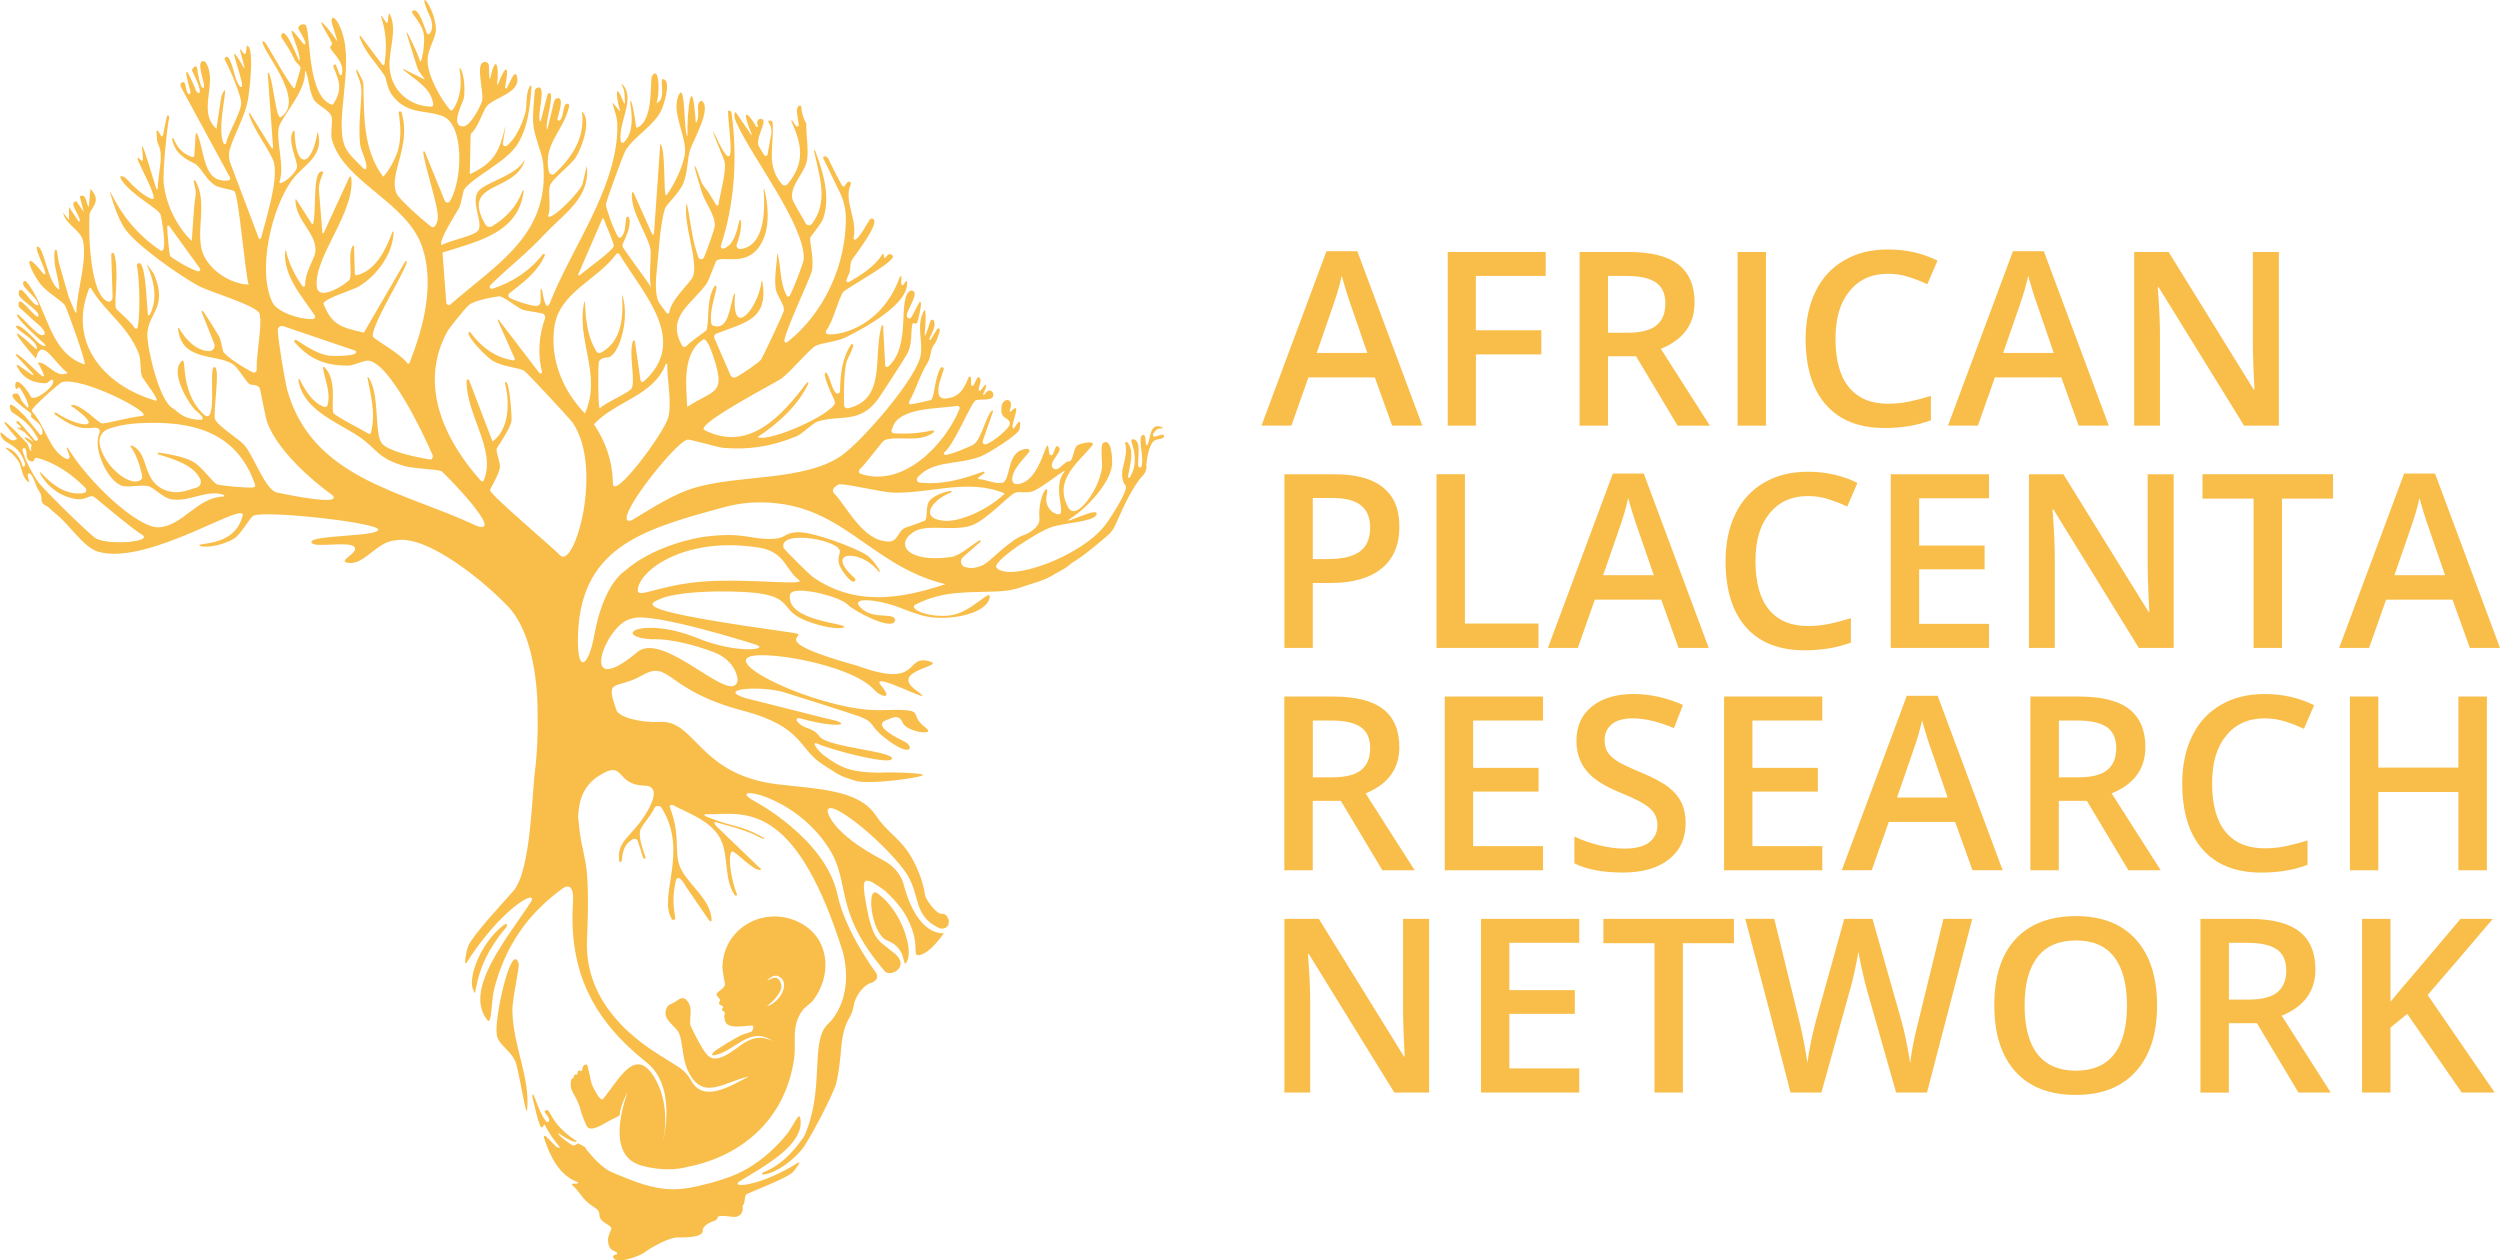 <svg xmlns="http://www.w3.org/2000/svg" id="Layer_1" data-name="Layer 1" viewBox="0 0 526.34 265.34"><defs><style>      .cls-1 {        fill: #F9BE4A;      }    </style></defs><g><path class="cls-1" d="M106.12,194.71c-4.88,3.59-7.77,11.3-6.46,13.73.94,2.68-.63-4.27,6.64-12.86.6-.54.64-1.43-.17-.87Z"></path><path class="cls-1" d="M109.18,202.8h0c-1.52-4.7-5.03,11.26-4.62,14.67-.03,2.59,3.66,3.84,4.23,6.95,1.11,4.71,1.98,10.72,2.2,9.2.61-6.79-2.82-13.01-3.1-20.41-.21-2.44,1.6-9.71,1.29-10.41Z"></path><path class="cls-1" d="M184.95,188.24c-2.72-2.53-1.66,8.5,1.9,9.8,4.49,1.72,2.95,6.45,4.14,4.29,1.3-2.43-1.16-10.49-6.04-14.09Z"></path><polygon class="cls-1" points="2.15 92.2 2.16 92.19 2.16 92.19 2.15 92.2"></polygon><path class="cls-1" d="M242.72,91.48c.08-.18.03-.26.7-.94.67-.68,2.44-.1.93-.72-2.26-.69-2.18,2.5-2.63,3.54-.54,1.23-.54-.82-.54-.82-.04-.39-.11-1.03-.5-.98-1.35.2.29,4.7-.35,6.61-.12.36-.64.3-.68-.08-.18-1.87.75-5.29-1.04-5.63-.27-.05-.5.23-.41.49.88,2.69,1.16,5.07-.31,7.55-.12.2-.43.1-.4-.13.34-2.37,1.48-5.54-.18-7.28-.17-.17-.47-.01-.41.23.73,3.46-1.35,5.27-.4,8.12.1.3.29.54.48.8.69.95-3.31,7.01-4.26,8.26-5.01,6.63-20.18,12.12-22.92,9.03-1.02-1.26,8.24-7.36,11.43-8.5,2.72-.97,8.86-1.16,9.57-2.59,1.11-2.23-8.07,2.63-5.37.68,3.24-2.03,8.19-7.23,8.68-11.12.15-1.19-.05-6.08-1.91-4.69-.47.35-.22,3.5-.17,4.34.2,4.09-5.3,12.54-7.12,9.2-3.11-5.71,1.88-9.28,5.04-13.02.65-.77-.81-1-2.95-.17-1.1.42-.95,3.74-2.08,3.47,0,0-.32,0-.87.52l-1.17.95c-.63.52-1.61-.04-1.43-.84.31-1.37,2.13-2.81,1.53-3.55-.71-.87-.83.41-1.29,1.39-.17.37-.72.3-.78-.11l-.16-1.15c-.49-2.95-1.49,7.22-6.64,7.61-.45.03-.87-.27-.96-.71-.4-2.16,2.62-4.82,3.6-6.2-.06.09.35-.97-1.56-.35-3.25,1.05-2.41,6.57-4.17,6.95-1.54.33-3.39-.7-4.91-.76-.18,0-.25-.23-.11-.34l1.22-.92c.17-.13.03-.4-.18-.33-4.4,1.59-8.48,2.81-13.39,2.32-.55-.05-.81-.72-.44-1.13,3.4-3.71,8.41-2.51,13.29-4.4,1.39-.54,7.94-4.53,8.16-5.73.63-3.35-1.06-.22-1.21-.17-1.26.34,2.21-6.41-.67-3.53-.1.1-.28,0-.22-.15,1.22-3.16-1.77-2.72-1.71-.67-.34,2.67,1.94,1.94,1.74,3.47-.12.92-3.3,3.63-4.97,4.23-.44.16-.86-.27-.71-.71l2.16-6.19c.06-.18-.17-.32-.29-.17-1.44,1.72-2.25,6.45-4.06,7.28-.41.18-4.07,1.87-5.65,2.04-.3.03-.48-.35-.24-.55,2.3-1.97,5.66-10.63,6.65-10.97.98-.34,4.2.35,3.59-1.49-.2-.58-.96-.73-1.36-.25l-.47.55c-.11.13-.32,0-.25-.16,0,0,.86-1.6.6-1.89-.26-.28-1.23,1.76-1.49,1.21-.3-.68.91-2.19.02-2.79-.12-.08-.29-.03-.36.11l-.77,1.54c-.14.27-.54.17-.54-.13v-1.38c0-.31-.43-.39-.54-.1-.97,2.53-2.03,4.27-5.04,4.43-.63.03-1.18-.43-1.26-1.05-.24-1.86.63-3.39,1.08-5.11.1-.39-.43-.61-.64-.28-1.29,2-1.31,6.55-2.11,6.77-.25.07-2.9.69-4.17.87-.29.04-.51-.28-.36-.54,1.5-2.62,2.24-5.6,3.85-8.14.85-1.33.52-2.97,1.51-3.99.2-.21,1.05-2.09,1.09-3,.02-.3-.38-.42-.54-.17l-1.39,2.25c-.1.16-.35.03-.28-.15.57-1.31,1.45-2.71.99-3.82-.14-.34-.63-.31-.74.03-2.18,6.76-.63.67-1.11-2.19-.02-.1-.15-.12-.2-.04-1.75,2.94-.29,6.26-.73,9.32-.7,4.88-12.61,18.51-16.84,21.36-7.83,5.26-21.22,3.9-30.56,6.6-4.91,1.42-9.2,4.41-13.54,6.95-4.8,1.33,9.11-16.45,11.81-17.02.62-.13,6.26,1.63,7.64,1.74,5.5.44,10.22-.34,15.28-2.43,1.36-.56,3.44-2.79,4.52-3.13,4.72-1.48,8.82.57,12.68-4.69.57-.77,6.02-9.19,6.25-9.72,1.11-2.49.54-4.41,1.04-6.25.07-.27.82.45,1.04-.35.17-.63.81-3.13.7-4.02-.02-.16-.24-.2-.32-.06l-.73,1.37c-.11.21-.55,1.1-.95,1.76-.24.38-.81.31-.94-.11-.33-1.25,3.13-5.32.86-5.52-3.05,1.19.29,11.72-4.83,16.05-.23.19-.58.03-.6-.27l-.44-8.31c0-.18-.27-.22-.32-.04-1.86,6.45,1.1,15.41-7.02,17.37-.5.12-.96-.3-.88-.81,0,0-.22-7.74.77-9.58.99-1.85,1.17-2.83,1.17-2.83.04-.27-.31-.4-.46-.18-1.93,2.85-2.27,6.36-2.33,9.79-.01.5-.63.72-.95.33-.88-1.08-1.05-2.92-1.84-4.09-.13-.19-.43-.1-.43.13.05,1.81,2.19,5.54,2.16,6.04-.12,2.22-13.57,8.41-16.32,7.29,4.2-2.76,8.56-6.65,10.71-11.27.1-.21-.19-.37-.32-.2-5.25,7-12.25,14.82-21.68,9.91-1.22-1.48,15.3-10.03,16.32-10.76,2.01-1.46,5.95-6.29,7.29-6.95,1.18-.58,4.4-.81,6.25-1.74,4.04-2.02,13.36-7,12.92-11.69-.02-.16-.23-.21-.32-.07l-.4.63c-.16.24-.53.12-.52-.17l.07-1.41c.01-.2-.26-.25-.33-.06-3.67,10.25-12.24,12.4-15.14,12.12-.41-.04-.62-.52-.36-.83,1.45-1.82,2.55-6.72,3.56-8.06.58-.77,11.32-6.55,10.42-7.64-1.13-1.37-1.83,1.88-1.9-.26,0-.16-.21-.21-.28-.07-1.4,2.41-4.62,4.51-7.07,5.87-.28.16-.6-.12-.49-.43l.37-.95c.59-.9.3-2.14.69-3.13.19-.48,6.7-8.6,4.3-8.86-.19-.02-.38.09-.48.25-.54.84-1.99,3.53-2.89,4.14-.25.17-.56-.06-.49-.35.89-3.86-2.18-7.87-.6-11.17.12-.26-.01-.6-.3-.66-.73-.15-.93,1.84-1.61.69-.42-.74-1.59-2.95-2.8-5.5-.15-.31-.47-.51-.82-.51h-.03c-.36,0-.24.37-.09.69l3.39,7c.78,1.61,1.21,3.37,1.23,5.16.12,9.89-4.56,20.21-12.34,26.28-.27.21-.66-.03-.6-.37.54-2.96,5.52-13.2,5.8-14.68.49-2.55-.53-6.15-.35-6.95.05-.24,2.37-2.91,2.78-4.17,1.48-4.61-.06-9.67-1.75-14.14-.05-.14-.27-.08-.23.07,1.12,5.31,3.1,10.64-.43,15.3-.36.48-1.09.43-1.36-.11-.92-1.78-2.7-4.41-2.82-5.29-.37-2.84,2.68-5.27,3.13-7.99.35-2.11-.14-4.9-.17-7.18,0-.09.13-.29-.03-.58-.6-1.14-.95-2.21-.99-3.4-.01-.23-.25-.41-.46-.29-.4.22-.61.92-.43,1.73l.33,2.3c.05.33-.39.5-.58.22l-.78-1.14c-.08-.11-.25-.02-.19.11,2.2,4.99,2.98,8.71-.8,13.29-.3.37-.88.38-1.18.02-3.46-4.1-1.59-7.99-1.96-12.96-.02-.25-.23-.44-.49-.44h-.27c-.13,0-.2.14-.14.24.44.76.78,1.57.63,2.43l-.8,4.47c-.06.34-.51.43-.7.14-.45-.72-.97-1.61-1.05-1.72-1.13-1.61,1.95-5.51.51-5.91-.57-.16-1.08.43-.92,1l.14.48c.06.21-.23.34-.34.15-2.65-4.35-2.81-2.65-.94,1.63.04.08-.08.15-.13.07l-3.22-4.68c-.07-.09-.21-.07-.24.04-.31.96.24,1.88.62,2.7,3.04,6.65,14.22,21.21,13.89,28.13-.03.7-2.07,6.1-2.95,7.71-.13.24-.48.24-.61,0-1.53-2.81-1.17-6.07-1.99-9.1-.11,2.39-.7,5.27-.35,7.64.21,1.4,1.82,3.26,1.74,4.51-.04.57-4.51,9.97-4.86,10.42-.45.59-3.56,2.77-5.16,3.64-.47.25-1.05.05-1.26-.43l-3.37-7.77c-.16-.36.02-.77.38-.92,6.1-2.41,11.09-2.91,9.71-11.04-.02-.1-.16-.1-.17,0-.63,5.65-6.45,12.59-5.56,2.65.01-.1-.14-.14-.17-.04-1.04,2.63-1.07,7.72-4.35,6.78-.29-.08-.49-.35-.53-.65-.28-2.66.7-4.97,1.15-7.51.05-.25-.29-.4-.43-.18-1.77,2.63-1.06,7.4-1.7,9.22-.08.25-3.1,2.18-4.26,3.4-.25.26-.68.2-.86-.12-3.46-6.07,1.99-8.67,5.12-13.01.56-.77,1.87-4.66,2.09-4.86,1.38-1.27,6.88,1.72,9.72-4.17,1.53-3.17,1.24-7.43.37-10.9-.02-.09-.15-.07-.14.02.31,4.58.24,11.9-4.85,12.58-.57.08-1.01-.5-.8-1.03.6-1.51,1.02-3.39.87-4.92-.02-.19-.29-.21-.33-.02-.51,2.13-1.14,5.17-3.32,5.86-.36.11-.7-.23-.58-.59,2.93-8.87,3.52-18.67,2.25-27.96-.04-.27-.27-.48-.54-.49-.12,0-.21.1-.21.22.11,4.09,2.26,15.69-2.66,5.03-1.74-3.23,1.78,4.76,1.95,5.52.43,1.88-.88,6.43-1.29,9-.04.24-.35.3-.48.09l-1.75-2.84c-.43-.7-.97-.97-1.42-2.13l-1.04-2.8c-1-1.88.44,2.59,1.13,4.92.76,2.57,2.88,4.84,2.78,7.29-.02.53-1.4,4.55-2.28,6.61-.23.53-.98.5-1.18-.04-1.36-3.68-1.61-7.59-2.44-11.43-.9,4.08,2.36,11.73,1.39,15.28-.38,1.4-4.69,4.93-5.05,7.74-.04.28-.4.38-.58.16-.66-.83-1.61-2.23-1.67-2.34-.85-1.62-.54-5.17-.53-5.26.51-4.37.8-11.47,1.92-14.53.22-.6,3.06-3.32,3.82-5.21.89-2.22.82-5.08,1.39-6.94.62-2.01,4.72-8.87,2.43-10.42-1.55.45.01,3.36-1.22,4.69-.76-11.78-1.93-2.25-1.74,2.78-.83-.08-.37-12.16-1.91-8.51-1.49,3.52,1.58,8.28,1.39,11.81-.14,2.57-2.32,7.17-3.99,9.2-.61-.37-.03-9.82-1.22-10.94l-1.33,18.98c-.02.21-.3.27-.39.07l-3.9-8.71c-.08-.17-.35-.13-.36.06-.27,4.11,3.26,8.55,3.9,11.83.24,1.23-.42,6.29.17,8.16-.58-1.27-6.05-8.32-6.08-8.86-.04-.57,2.12-3.86,1.41-5.94-.1-.28-.51-.25-.58.04-.31,1.42-.01,2.91-1.08,4.07-.17.19-.48.17-.62-.04-.9-1.28-2.62-6.21-2.6-6.81.03-.61,3.65-10.62,4.17-11.46,1.79-2.89,6.19-5.29,7.64-8.68.51-1.19,2.13-6.55,0-6.25-.2,1.63.72,4.32-1.22,5.04.73-.82.84-8.33-.87-5.73-.52.79.5,9.28-3.12,10.87-.09.04-.2-.02-.22-.12,0,0-.75-5.59-1.18-5.54-.41.04,1.49,5.88-1.37,8.74-.23.23-.64.12-.69-.21-.62-3.93,3.2-8.91.37-11.97-.06-.07-.18-.02-.16.08l.07.14c.31.59.48,1.24.52,1.91.04.84.09,1.91.03,1.94-.1.06-.4-.64-.61-1.15-1.59-3.89-1.02.79-.36,2.63.02.06-.06.1-.1.05l-1.38-1.66s-.11,0-.1.05c.36,1.59.96,2.71.99,4.47,0,.46.02.93,0,1.39-.48,12.59-9.81,24.87-14.24,36.29-.81,1.7-1.31-1.26-1.63-2.95-.03-.17-.28-.14-.28.03v2.49c0,.57-.5,1.02-1.07.94-1.62-.21-4.21-1.05-5.41-1.7-.37-.2-.42-.72-.08-.98,2.9-2.25,5.96-4.51,7.45-7.99.11-.25-.23-.46-.4-.24-2.74,3.51-6.36,5.86-10.58,7.28-.46.16-.83-.42-.48-.76,2.89-2.88,6.08-5.42,9.01-8.27,1.8-1.76,2.97-3.1,5.04-5.04,3.47-3.25,6.91-6.51,6.25-11.81l-.87,3.65c-.01,1.29-6.61,8.06-7.29,6.95.72-1.9-.03-4.57.35-6.25.36-1.59,4.43-4.37,5.56-6.25,1.34-2.23,3.17-7.54,1.39-9.38-.33-.36-.11.38-.09.6.4,5.1-2.28,8.98-5.81,12.32-.41.38-1.08.19-1.21-.35-1.4-5.81,3.23-8.77,4.26-13.88.06-.3-.24-.57-.53-.47-.89.31-.53,2.69-1.42,3.46-.24.21-.6-.02-.52-.33.32-1.28,1.38-4.31.12-4.32-.4,0-.73.3-.82.68l-1.45,5.94c-.58-.76,1.09-5.8.78-7.38-.07-.38-.62-.39-.72-.01l-1.45,5.66c-1.13-.17,1.59-8.21-.8-7.03-.25.13-.42.39-.44.67-.15,2.29-.49,4.57-.32,6.88.18,2.54,1.87,6.14,2.09,8.34,1.46,15-9.79,21.17-19.5,29.67-.34.29-.86.08-.9-.36l-.79-10.55c7.45-2.37,15.99-4.1,17.09-12.92.02-.15-.2-.21-.25-.06-1.18,3.22-3.45,5.69-6.41,7.45-.49.29-1.13.12-1.41-.38-5.28-9.17,6.03-6.61,8.26-13.37.02-.08-.08-.12-.12-.05-1.88,3.4-8.83,4.59-9.87,6.83-1.1,2.36,1.04,5.63.35,7.64-.47,1.35-6.44,2.35-7.81,3.3-.91-.6,3.02-6.67,3.65-7.81.4-.73.86-3.51,1.04-3.82,1.47-2.45,8.72-5.77,11.11-9.38,2.37-3.59,2.82-8.21,3.1-12.42.01-.15-.19-.22-.28-.1-1.03,1.4-.56,4.16-1.08,5.92-.58,1.96-1.91,5.15-3.78,6.66-.4.32-.97-.02-.89-.52l.55-3.41s-.05-.05-.06,0c-1.21,5.08-2.25,7.54-7.45,9.95l.17-8.17c0-.2.08-.38.22-.52,1.47-1.34,2.35-4.69,3.26-5.72,1.56-1.77,7.32-2.8,6.25-6.25-.46-1.5-1.41,1.35-2.1,2.5-.12.2-.42.08-.38-.15.98-5.02.19-4.81-1.52-.61-.04.1-.18.05-.17-.05.51-3.3-.21-6.91-1.41-1.24-.02.11-.18.09-.19-.02l-.12-2.68c-.02-.37-.3-.68-.68-.72-2.44-.28-.3,6.12-.74,8.18-.15.7-2.41,5.42-3.99,5.38-2.89-.07.04-5.02.17-6.08.22-1.63.13-4.6-.72-6.13-.07-.12-.24-.05-.22.08.52,3.09.33,5.99-1.38,8.59-.14.21-.44.24-.61.04-2.05-2.38-4.53-6.97-4.71-9.88-.18-3.04,1.87-5.12,1.74-7.29-.28-4.6-4.48-9.5-1.19-2.29,1.08,2.68-.4,4.08-.69,3.39-.64-1.5-1.62-5.14-2.85-4.86-.28.07-.38.42-.21.65,2.46,3.25,2.75,4.03,2.26,8.05-.02.15-.27,1.34-.45,1.95-.04.12-.2.11-.23-.01-.12-.55-1.15-2.86-1.15-2.86l-1.31-2.68c-.64-1.17-.16.41-.12.5l1.96,6.31c.41,1.47,2.39,3.05,1.23,2.47l-4.05-2.03c-.08-.04-.15.07-.09.13,2.48,2.2,5.84,3.74,6.32,7.28.04.28-.18.52-.46.51-4.52-.1-8.19-3.28-8.69-7.82-.43-3.86,1.8-8.31-.04-11.74-.04-.08-.16-.05-.17.03l-.25,1.78c-.02.14-.2.18-.27.07l-.95-1.38c-.06-.09-.2-.02-.16.08,1.13,3.36,1.25,6.48.74,9.98-.04.25-.36.33-.5.13l-4.54-6c-.09-.12-.29-.02-.24.12,1.05,3.2,3.56,5.6,5.35,8.32.24.37.52,2.59,1.39,3.82,3.19,4.53,7.56,3.19,10.94,4.69,4.38,1.95,4.05,13.34,1.37,17.83-.26.43-.9.38-1.09-.09l-4.2-10.29c-.08-.19-.36-.11-.34.09.55,3.91,3.48,12.08,3.04,14.16-.02.1-.38,1.92-1.22,1.56-.47-.2-6.85-5.63-7.47-7.12-1.66-4.02,3.19-9.92,1.11-16.97-.04-.14-.17-.23-.3-.23h-.16c-.1,0-.18.09-.17.2.42,2.71.59,5.3-.14,7.97-.4,1.45-1.94,4.5-3.13,5.56-4.2-5.65-4-12.52-4.15-19.27-.01-.57-.18-1.13-.49-1.61,0,0-.78-1.76-.99-1.68-.21.08.35,1.46.35,1.46.53,1.15.77,2.4.71,3.66-.16,3.49-.63,7.03-.29,10.49.15,1.52,1.44,3.5,1.34,5.09-.02.28-.36.39-.55.2-1.31-1.34-3.24-3.06-3.92-4.59-2.36-5.28,1.94-16.78-.69-24.31-1.23-3.49-2.55-3.47-2.09-1.74l1.09,3.59c.03.08-.08.12-.12.05-.72-1.28-4.01-5.31-3.05-3.3.36.74,1.84,3.21,2.08,3.82.17.42-.51.62-.35,1.04.4,1.03,3.1,2.98,2.43,5.56-.41.8-.9-1.16-1.22-1.92-.07-.17-.3-.21-.43-.08-.12.12-.16.31-.1.48,1.23,3,1.95,4.63-.02,7.73-.08.13-.24.19-.39.14-4.97-1.71-4.39-13.88-5.33-16.53-.29-.82-2.17-.13-1.54.8.08.11,1.21,1.92,1.36,2.82.04.22-.25.34-.39.16-5-6.52-1.01.04-.8,3.3.01.14-.17.19-.23.06-.71-1.57-2.69-6.7-3.56-5.45-.17.24-.15.58.02.82,1,1.5,1.99,3.06,2.73,4.68.23.51,1.06,1,1.21,1.6.05.21-.93,3.28-1.18,4.19-.03.11-.16.15-.25.07-1.12-1.02-5.33-8.6-5.81-9.3-.19-.27-.7-.77-.75-.52-.37,1.8,9.34,12.34,3.82,15.97-1.02.38-1.5-7.13-2.47-9.26-.07-.14-.28-.09-.27.07l1.13,15.61c.01.17-.22.24-.3.09l-4.59-7.36c-.06-.11-.23-.04-.2.09.74,3.2,4.88,8.35,5.31,10.48.78,3.86-1.6,11.36-2.75,15.71-.07.24-.41.26-.49.03l-5.98-15.79c-.36-.95-.39-2-.09-2.97,1.05-3.46,3.05-6.58,3.76-10.16.34-1.73,1.46-11.15-.11-11.62-.04-.01-.07.02-.08.05l-.26,1.58c-.03.17-.24.22-.35.09l-.7-.9c-.05-.07-.17-.02-.15.07l.95,3.65c.03.1-.11.16-.16.07-4.96-8.67,1.14,5.08-.71,4.06-1.16-1.02-1.41-4.57-2.5-6.1-.33-.46-1.02-.03-.75.47,1.39,2.5,3.39,7.62,3.42,8.93.06,2.05-2.55,6-3.18,8.57-.06.25-.4.28-.51.05-1.66-3.43,1.55-14.05-.24-10.49-.15.3-.25.62-.3.95l-.97,6.47c-4.13-3.73.38-9.64-2.2-13.89-.15-.25-.43-.41-.71-.34-1.49.35.9,5.36.15,5.61-.75.25-1.34-4.34-1.34-4.34-.12-.21-.41-.24-.57-.08l-.27.27c-.16.16-.22.41-.15.62,0,0,2.18,4.23,1.45,4.61-.11.05-.62-.05-.89-1.06-.12-.44-3.16-7.48-1.15.01.03.11.42,1.26.05,1.29-1,.07-.59-2.84-1.51-2.52-.41.14-.55.62-.35.99l10.33,19.05c.15.27-.02.6-.32.64-5.48.68-4.86-6.09-6.6-9.85-.07-.14-.28-.1-.29.05-.07,1.11-.22,3.58-.29,4.58-.02.23-.24.37-.45.3-1.96-.66-3.13-1.95-3.9-3.86-.06-.16-.36-.14-.33.03.46,2.14,1.18,2.94,2.74,4.1.59.44,2.18,1.18,2.26,1.25,1.56,1.31,2.14,3.26,4.17,4.51.81.5,3.68.85,3.99,1.22.88,1.05,2.19,16.97,2.95,19.62-3.81-.17-8.07-2.89-9.55-6.42-1.83-4.37,1.11-11.11-1.71-15.49-.08-.12-.27-.09-.31.05l.3,1.46c.36,1.38-.06,2.2-.16,3.62l-.54,7.57c-3.17-3.02-5.47-7.77-5.9-12.16-.27-2.69.84-12.57,1.04-13.2.34-1.04-.25-1.46-.43-.64l-.77,3.71c-.11.36-.29.35-.41.15l-.6-1c-.1-.17-.36-.09-.35.11l.08,1.47c.03.49.15.97.36,1.41,1.13,2.3-.18,6.16-.17,9.14,0,.18-.25.22-.31.05-.77-2.37-3.46-11.9-2.95-8.14l.14,2.02c.01.19-.22.29-.36.15-2.68-2.81,2.25,5.11,2.64,7.78.03.23-.2.4-.41.32-2.06-.78-3.87-2.67-5.42-4.33-.32-.34-1.61-.93-1.09.13,1.97,3.28,7.91,6.21,8.33,7.47.2.58,1.75,8.99-.17,7.47-4.65-3.2-7.88-7.12-10.32-12.11-.03-.06-.12-.03-.11.04.68,2.42,1.68,5.37,2.96,7.38,2.25,3.54,11.93,10.29,15.8,12.33,2.14,1.13,12.17,4.12,12.68,5.73.68,2.16-.71,8.54-.59,11.85.02.43-.44.73-.83.54-1.83-.88-5.77-3.42-6.22-4.4-.57-2.27-.49-2.57-1.04-3.47-1.03-1.67-2.05-3.38-3.19-4.99-.12-.17-.38-.03-.3.16l2.65,6.68c.29.73-.24,1.55-1.03,1.55-2.68,0-5.11-2.49-6.41-4.89-.05-.09-.19-.05-.18.06.64,7.08,7.78,5.32,11.43,7.51,1.12.67,2.36,3.03,3.47,4.17.43.44,1.71.07,2.26.87.22.32,1.14,6.19,1.74,7.64,2.29,5.62,8.7,11.43,13.54,14.93,2.62,2.55-10.82-.34-11.64-.52-2.4-.54-4.75-7.44-6.77-9.9-1.02-1.25-5.78-4.17-6.25-5.56-.47-1.38,1.25-11.17-.17-10.94-1.25.13.79,12.3-2.09,10.07-5.92-5.45-3.12-13.97-5.21-10.77-1.64,2.62,2.18,8.84,3.49,9.9.74.6,2.24,1.94.8,1.9-3.84-.13-4.85-2.02-5.68-2.42-2.77-1.35-5.4-12.36-5.38-15.45.02-4.71,4.44-5.52,1.39-12.85l-1.31-1.84c-.05-.07-.15,0-.12.07,1.48,3.32,2.27,7.03.56,10.36-.1.2-.39.14-.42-.08-.28-2.78-.39-9.19-1.49-10.61-.3-.39-.93-.06-.81.42.43,1.84.85,9.2.15,12.94-.05.29-.43.38-.6.13-1.05-1.6-3.88-3.84-3.95-4.1-.48-1.65.73-7.98-.38-11.49-.11-.35-.63-.27-.62.1l.28,8.99c.01.4-.21.77-.57.95-.06.03-.18.04-.25.02-4.03-.99-4.31-15.16-4.02-18.38.12-1.33,2.77-2.78.17-5.38l-.35,3.82c-.62-.65-.43-2.99-1.91-2.26l.87,3.3-1.56-2.26c-2.05.14,1.53,3.85.52,4.34l-2.08-3.13v2.78l-1.22-1.56c.32,2.32,3.68,3.64,4.17,5.9.92,4.23-1.29,10.47-1.39,15,0,.14-.19.17-.25.05-.3-.69-.82-1.92-1.34-3.14l-2.14-7.42-.38-2.41c-.03-.22-.34-.25-.41-.05-.3.79-.02,2.89.01,3.18.05.46.96,4.07.92,4.88,0,.08-.09.14-.16.1-2.22-1.31-3.09-8.92-4.4-8.97-1.13-.04,2.85,6.78,1.22,5.73-4.58-5.74-3.1-1.16-.7,2.08,1.22,1.65,4.58,3.61,5.21,4.52.37.54,4.48,11.92,4.17,12.5-7.7-2.56-7.7-11.99-12.28-17.45-.14-.17-.41-.2-.56-.03-.94,1.02,2.86,3.18,3.1,4.88,0,.06-.04.12-.11.13-1.25.18-3.85-5.28-4.05-2.46-.09,1.19,4.06,3.29,4.17,4.51-.02,1.92-4.45-5.28-4.19-1.96.01.13-.01.2.17.36l3.48,3.16s.4.34.8.69c.67.58,1.8,2.06.34,1.98-1.07-.06-5.27-5.31-5.12-4.23.15,1.09,5.05,5.39,5.05,5.39,0,0,1.39,1.14.77,1.11,0,0-.57.07-1.53-.82,0,0-3.56-3.92-4.41-3.39-.82.51,4.26,2.78,4.32,4.71,0,.13-.16.19-.25.1-6.69-6.18-3.72-2.24-.14,1.9.08.09.22.05.24-.06,1.14-4.58,4.17,1.61,6.45,3.08.1.06.08.22-.03.27-2.37.87-3.64-1.94-5.87-2.34-.11-.02-.18.1-.13.2,3.99,7.15-3.17-1.81-4.62-1.9-.11,0-.18.12-.1.21.46.5,2.41,2.59,3.64,3.92.12.13-.05.31-.19.21-1.03-.73-2.42-1.68-3.05-2.11-.1-.07-.24.04-.19.16,1.03,2.49,3.22,3.7,6.01,3.72.68,0,1.11-.97,1.51-.71,1.11,1-4.12,4.99-4.6,3.45-1.35-2.42-3.34-4.21-3.24-2.16,0,0-.01,1.21.71.24.42.04,1.63,2.62,1.63,2.62,0,0,1.35,3.27-.7.63-.7-.75-.68-1.97-1.47-1.93-2.83.16,2.98,3.96,3.17,4.22.07.1-.01.32-.03.54-.01.11.03.22.11.3.8.75,2.32,1.5,2.3,3.21,0,.31-.31.64-.51.4-.72-.89-3.05-3.76-3.07-3.78-.72-.67-3.85-4-3.22-1.73.03.09.09.58.43.81,3.36,2.2,4.07,3.24,5.36,5.45.23.39-.3.77-.6.43-1.09-1.23-2.07-2.5-3.33-3.87-.41-.44-.81.04-.33.4,2.52,1.88-2.38-.23,1.39,1.69.03.04,2.9,2.88,1.54,1.85.02.03-1.25-.92-1.44-.6-.09.29,1.67,1.34,1.49,1.72-.07.15-.14.29-.13.45l.05.65c-.17.17-.54-.89-.63-1.12-.09-.25-.09-.43-.29-.6-.31-.27-.43-.41-.69-.69-4.64-4.99-5.51-4.87-1.51-.38.28.31-.08.34-.46.5-1.02.44-3.17-2.54-2.89-1.33.4,2.43,3.76,1.56,5.16,6.25.1.33-.28,1.24-.61.25,0,0-.73-2.83-3.1-3.54-1.5-.45,1.51,1.05,2.57,3.26.42.88.52,3.19,2.06,4.03l-.35-1.5c-.08-.33.33-.56.57-.32.82.83,1.1,2.56,1.69,3.39,1.44,2.02-.42,2.32,2.05,3.58l1.42,1.28c2.77,2,5.95,7.26,9.2,8.16,10.81,2.99,32.25-11.79,30.22-7.29-1.86,6.5-10.01,5.17-8.9,6.06,2.08.48,5.33-.44,7.16-1.55,1.53-.92,3.38-4.53,4.17-4.86,2.66-1.11,26.14,1.46,26.22,2.95s-14.05,1.12-14.07,2.6c-.02,1.48,7.92-.32,9.03,1.04,1.12,1.36-4.19,3.14-1,3.39,3.2.25,5.81-4.53,9.68-4.77,6.82-1.32,19.26,9.2,23.79,14.04,5.45,5.83,6.21,17.7,6.12,22.98.13,5.17-.37,10.3-.51,11.23-.68,4.21-.77,21.12-4.57,25.54-1.73,2.03-8.46,9.16-9.51,11.58-.39.91-1.05,4.26-.39,3.6,7.13-11.28,14.99-15.74,13.64-12.95-4.89,7.56-14.46,18.67-9.19,25.04.88,1.01.78-4.02,1.3-6.19,2.9-12.13,10.05-17.77,11.39-19.11,1.14-.98,2.09-1.72,2.89-2.31h0s0,0,.01,0c.12-.09.23-.17.34-.25.73-.46,2.32-1.03,2.05,3.09-.95,14.73,4.47,24.8,15.25,33.43,6.8,5.1,3.77,16.48,3.71,16.7,0,0,0,.01,0,.02.9-4.2.57-9.05-1.53-12.86-4.22-7.66-7.75.1-11.12,4.03-.56.64-1.94-2.21-2.22-2.78-.4-.8-.86-4.34-1.22-4.44-.87-.24-.95,1.19-.99,1.26-.13.2-.42-.18-.71.04-.39.3-.12.64-.29.82-.05.05-.18-.23-.5.02-.41.33-.14.56-.24.67-.1.11-.38-.18-.54.56-.03.17-.33,1.42.44,2.62.45.71,1.39,2.62,1.54,3.51.12.71,1.1,3.04,1.32,3.43.77,1.4,3.4-.38,4.53-1.01.41-.23,2.4-1.13,2.38-1.25.18-2.17,1.71-5,1.63-4.76-1.63,4.76-3.68,13.47,2.97,15.33,5.7,1.59,9.58.3,9.58.3,9.32-1.71,20.19-8.17,22.48-22.27.71-3.84-.72-7.17,1.85-10.68.61-.83,1.68-1.41,2.28-2.19,3.74-4.92,3.61-12.26-1.97-15.79-7.28-4.6-17.01,0-17.17,8.89-.01.69.58,3.53.54,3.71-.23.77-1.62,1.47-1.76,1.86-.15.44.66,1.03.69,1.14.16.48-.36.7-.14,1.05.1.15.78.38.83.5.09.19-.38.45-.19.86.04.09.45.21.48.29.12.43-.01.38-.07.93.12.68.14,1.06.37,1.38,1.07,1.49,5.37.25,5.7.63.19.22-.1,1.03-.3,1.19-.08.06-1.38.45-1.94.65-.79.28-5.91,3.28-6.23,3.84-.12.21-.18.28-.07.53,4.46-.41,7.67-6.44,12.57-3.08-4.5-2.09-6.61,1.49-9.93,3.12-3.1,1.53-3.85,0-5.43-2.68-.23-.39-1.76-3.41-1.84-3.68-.36-1.25.73-3.76-.85-5.35-1-1.01-1.92.21-2.43.41-.09.04-.6.31-.69.37-.59.34-.89.17-1.25,1.54-.49,1.88,2.18,3.26,2.8,4.65.75,1.69.72,5.21,1.68,7.46,3.1,7.2,7.61,2.84,13.06,1.65-4.25,2.22-9.66,5.6-12.25.78,0,0,0,0,0,0-1.3-2.24-2.29-2.53-5.11-4.35-2.92-1.88-17.42-9.75-16.75-25.13.83-18.95-1.05-16.08-1.78-25.22,0,0-.24-.08.06-2.4.62-4.85,3.49-6.76,6.01-7.93,3.42-1.3,2.24,2.9,7.87,3.04,2.84.07,2.02,2.87.55,5.39-3.27,5.6-6.53,6-5.92,10.54.03.22.5.15.53-.07.16-1.25.14-3.11,2.03-4.41.52-.44,1.2-.28,1.35.22l1.06,3.33c.21.65.73.48.49-.16-1.15-3.11-1.21-4.42-1.08-5.24.16-1.11,2.26-3.15,3.02-4.9.24-.54,1.16-.56,1.49-.05,5.88,9.27-.87,18.69,2.22,23.53.15.23.63.05.7-.2l-.23-1.58c-.23-1.6-.22-3.22.05-4.81l.22-1.33c.43-2.39,2.28,1.13,2.28,1.13l4.44,6.46c.14.2.76,1.21.87.48-.02-4.21-4.87-7.48-6.49-10.88-1.61-3.37.15-6.55-2.3-12.93-.13-.33.33-.61.7-.41,3.17,1.67,6.42,2.76,8.82,5.43,3.43,3.81,1.42,9.47,4.13,13.51.14.21.54.11.5-.12,0,0-.93-2.19-1.34-5.18-.41-2.99.1-3.67.1-3.67-.03-.19.24-.3.43-.19,1.26.76,3.69,3.29,5.12,3.79.58.2,1.16.05.24-.58l-8.9-8.56c-.33-.33-.64-1.02-.14-.86,1.78.56,3.64.93,5.92,1.75,2.31.83,2.52,1.03,2.93,1.25,1.4.74,1.75.57.99.15-4.76-2.65-5.92-1.99-11.1-4.05-.14-.05-.51-.14-1.04-.47-.23-.15-.17-.31.74-.32.24.01.5.02.76.02.01,0,.02,0,.03,0,.01,0,0,0,0,0,.14,0,.28,0,.42,0,7.67-.33,17.69-1.11,27.16,29.14,2.52,10.55-3.39,15.23-3.39,15.23-3.56,3.83-.42,13.91-4.84,23.51-1.32,1.88-3.97,5.6-8.25,7.38-.55.14-.86.69-.17.6,2.77-.45,5.91-2.86,7.75-5.01.12-.13.25-.29.4-.5.26-.33.46-.64.64-.95,2.16-3.41,5.89-10.85,6.35-12.53.71-2.6,1.04-6.75,1.04-6.75.5-7.17,2.16-6.58,2.67-9.64.22-1.94,1.95-4.3,3.45-4.88,0,0,2.08-.46,1.39-2.08,0,0-6.5-8.57-8.2-16.53-2.55-11.94-17.61-19.8-17.61-19.8-6.42-3.6,8.46-1.65,15.79,10.01,4.68,7.27.82,13.06,11.72,25.81,1.16,1.54,6.01-1.09,1.46-4.19-2.77-2.45-4.15-1.85-5.7-12.05-.42-3.42.1-3.77,4.37-.63,2.66,2.52,3.89,4.23,4.78,6.01,2.72,5.51.8,7.54,2.26,7.55,2.5-.35,5.31-4.66,5.31-4.66,0,0-5.41.97-8.4-10.02-.7-2.91-2.93-4.58-4.4-5.35-11.2-5.83-11.68-10.29-11.68-10.29,0-3.17,11.21,5.84,16.08,12.35,3.77,5.04,1.57,9.46,7.37,12.22.67.32,1.68.09,1.97-.68.1-.25.12-.59.1-.99-.44-1.17-.87-1.33-1.54-1.32-1.21,0-3.35-3.09-3.45-3.89-.39-3-1.98-6.9-3.75-9.37-2.06-2.9-4.56-4.29-6.65-7.48-3.61-5.48-12.58-5.53-20.69-6.52-16.56-2.01-17.21-13.49-24.66-13.13-4.23.21-8.71-.98-9.25-2.51-2.44-6.97-.25-4.07,5.54-7.35,5.8-3.28,4.78,3.2,21.06,7.48,12.9,3.39,11.71,8.11,16.9,11.37,3.61,2.27,3.2,2.32,7.12,3.48,3.19.68,12.38-.61,13.76-1.16s-6.45-.79-9.13-.61c-5.11-.16-7.38-.47-11.74-3.79-1.06-.9-2.85-3.08-.92-2.23,3.01,1.34,15.63,4.58,15.44,3,0-1.53-13.58-2.38-15.21-4.58-1.61-2.19-3.19-1.32-4.77-3.23-.27-.32.05-.79.45-.67,8.39,2.37,11.92,1.27,5.7.08l-17.19-4.34c-5.99-1.96,3.33-2.59,8.16-1.22,1.33.38,14.73,4.66,15.97,5.12,3.45,1.29,1.96,1.85,5.41,4.54,5.92,4.62,6.19,1.58,3.87.64-3.39-1.66-5.99-3.53-3.55-4.41,1.17-.42,2.57-1.39,3.4.52.67,2,7.77,3.06,4.52.83-3.61-2.94,1.28-3.72-9.36-3.44-10.93.19-30.45-8.43-27.93-10.92,1.67-2.07,21.96,1.05,26.89,6.74.99,1.16,3.9,2.2,1.61-.68-4.08-4.47,13.23,5.05,7.12.69-6.11-4.36,7.3-5.12,2.42-6.2-4.88-1.08-1.43,5.92-14.83,1.02-21.08-5.83-8.66-6.25-13.72-6.96-29.79-4.17-31.62-5.59-28.02-6.98,3.24-1.67,13.67-2.1,20.64-1.36,7.31.93,5.1,3.56,9.72,5.56,6.4,2.76,11.1,1.77,7.29,1.04-3.45-.77-10.7-1.95-10.07-6.25.46-2.17,10.42.29,12.16,2.09,1.24,1.28,9.31,5.64,9.96,3.39.07-2.02-4.43,0-7.18-2.7-2.67-2.5,3.78-1.79,8.34,0,.98.38,3.71,1.46,5.54,1.82,4.58.9,12.37-.42,13.22-3.91.42-2.38-3.66,3.01-8.22,3.65-4.38.62-9.06-1.34-7.41-2.26,6.04-3.05,10.99-2.47,17.37-2.78.31-.02,2.63-.05,5.15-.96,2.03-.73,4.16-1.17,6.04-2.24.88-.5,1.66-.98,2.28-1.29.56-.29,1.08-.65,1.56-1.06.38-.33.81-.62,1.26-.9,1.21-.76,2.34-1.61,3.44-2.51,1.12-.92,2.25-1.83,3.34-2.78.68-.58,1.22-1.31,1.6-2.12.13-.28.26-.57.39-.86,1.39-3.11,3.29-7.37,5.52-9.75.57-.61.81-1.45.67-2.27,0,0,.37-4.31,1.79-5.08.66-.36,1.98-.15,1.93-.91-.05-.92-2.79,1-2.23-.34ZM148.15,71.42c.87-.04,1.9,3.21,2.26,4.34,2.33,7.34-.12,6.25-5.73,9.9-.21-4.75-1.1-11.36,3.47-14.24ZM41.67,57.12c-1.92-.55-5.75-2.94-5.87-3.24-.11-.26-.58-4.5-.59-6.14,0-.23.29-.33.43-.14l6.45,8.91c.22.3-.07.71-.42.61ZM18.76,60.76c.08-.18.33-.2.43-.03,3,5.09,7.59,7.7,10,13.64.55,1.34.26,3.64.69,4.86.24.68,4.56,5.93,2.61,5.04-10.74-3.25-18.24-12.22-13.73-23.51ZM20.34,113.44c-1.17-.55-11.28-10.51-12.33-11.98-.87-1.22-2.84-4.62-3.27-6.7-.08-.39.46-.59.64-.23.52,1.03-.27,2.04,1.07,2.58.96.4.53-.92,1.39-.69,3.88,1.01,7.31,3.45,10.14,6.29.38.38.16,1.02-.37,1.1-6.12.91-9.93-6.28-9.07-3.92,2,3.31,4.78,4.72,7.27,5.15,2.51.43,3.08-1.21,4.19-.29.53.44,8.37,7.04,9.9,7.81,2.41,1.52-6.61,2.27-9.55.87ZM47.03,104.55c-5.46.1-8.42,6.06-13.49,6.46-4.52.36-15.19-9.83-19.27-16.74-.08-.13-.27-.04-.22.1l.58,1.64c.14.41-.28.78-.67.6-3.55-1.63-4.43-7-7.11-9.85-.16-.17-.18-.41-.04-.6,1.01-1.39,5.86-5.6,6.25-5.71,4.39-1.2,19.77,6.81,16.84,7.12-2.93.31-7.71,1.71-8.51,1.56-.68-.12-4.26-4.01-6.28-3.88-.12,0-.16.17-.06.24,7.88,5.48,1.07,4.33-3.23,1.4-.19-.13-.51.15-.33.29,3.3,2.45,5.36,3.29,8.26,2.87.88-.13,1.58.37,1.12,1.34-1.37,3.11,1.92,10.26,5.04,10.94,1.41.31,3.78-.3,5.21,0,1.25.26,3.23,2.49,4.86,2.78,3.92.68,7.63-2.19,11.12-.92.19.07.14.36-.07.36ZM53.33,102.63c-1.72.14-7-.41-7.63-.66-.91-.36-3.28-3.87-5.21-4.86-1.83-.94-4.68-1.49-7.1-1.83-.23-.03-.3.29-.08.36,3.37,1.07,7.49,2.26,8.86,5.28.31.69-.03,1.5-.75,1.72-2.03.62-3.87,1.42-6.13.72-5.69-1.77-3.59-7.88-7.55-9.55-.18-.08-.34.14-.22.29,1.45,1.72,2.66,6.31,2.38,6.65-2.03,2.48-8.45-2.84-8.95-7.54-.13-1.26.62-2.44,1.81-2.88,1.97-.73,4.3-1.1,6.27-1.21,11.15-.64,20.76,1.56,24.68,12.92.09.27-.09.56-.38.59ZM161.47,211.82h0c1.39-1.07,3.61-3.21,2.91-4.88-.7-1.67-1.54-1.1-2.85-.49.47-.63,1.6-1.34,2.4-.91,2.8,1.49-.09,5.83-2.46,6.28ZM181,98.82c1.73-1.65,4.68-6,5.35-6.21,2.94-.92,7.28.68,10.19-1.56.22-.17.05-.52-.22-.45-2.73.63-5.34.8-8.23.62-.67-.46-.35-.63-.17-1.22,1.28-4.23,9.5-3.92,13.61-4.54.36-.05.63.3.49.64-3.21,7.79-12.06,16.64-20.82,13.65-.39-.13-.5-.64-.2-.92ZM175.67,102.62c.35-.31.75-.6.96-.64,1.29-.23,9.06,1.67,11.46,1.74,7.82.21,15.84-3.06,23.44.17-2.69,2.78-9.14,6.22-13.02,5.73-5.55-.71-1.39-4.88,1.7-5.92.2-.07.14-.36-.07-.34-1.31.12-3.98,1.16-4.58,2.27-.74,1.37-.21,3.6-.87,3.99-.18.1-2.95,1.14-3.82,1.39-1.97.57-1.6,3-3.79,3-5.47,0-9.01-7.76-11.44-10.1-.37-.36-.36-.96.03-1.29ZM140.47,76.72c.02,3.48,1.01,8.33.21,11.2-.94,3.38-11.79,17.92-11.64,13.72-.13-4.67-1.46-8.46-3.99-12.33,4.62-4.93,12.56-5.96,15.11-12.64.07-.17.31-.12.31.06ZM126.8,46.08c.06-.13.24-.12.29,0,.55,1.44,2.22,5.21,2.12,5.71-.2,1.02-5.2,4.49-7.17,6.17-.15.13-.36-.03-.29-.21l5.05-11.67ZM116.72,68.81c1.02-7.28,9.09-9.89,13.04-15.33.16-.22.48-.21.62.02,5.03,8.34,14.79,18.29,5.13,26.82-.24.21-.62.07-.66-.24l-1.18-8.24c-.03-.22-.35-.25-.42-.04-.91,2.85.51,7.7-.21,9.87-.33.96-5.87,3.19-6.77,4.34-.4-.3-.39-9.45-.17-9.9.41-.85,1.69-.84,1.91-.87,2.18-.25,4.65-7.73,3.06-13.03-.01-.05-.09-.04-.09.01.24,4.57-.03,9.64-4.46,12.03-.33.18-.75.07-.95-.26-1.95-3.17-2.28-6.86-2.41-10.48-.07,0-.05,0-.12-.01-1.87,8.05,3.81,15.38.1,23.55-4.69-4.88-7.38-11.39-6.42-18.23ZM57.33,63.6c-3.23-6.82-.12-19.83,4.17-25.7,2.32-3.18,6.75-4.89,5.47-9.94-.02-.07-.12-.06-.14,0-1.28,7.43-4.62,7.72-4.8-.28,0-.15-.19-.22-.28-.1-1.42,1.83.88,6.21.79,7.53-.07,1.13-2.29,3.1-3.4,3.44-.18.06-.35-.12-.29-.3,1.14-3.29-.8-8.69-.13-11.47.51-2.15,5.76-7.62,5.48-11.68,0-.11.15-.14.19-.04.75,1.85.64,3.96,1.63,5.82.69,1.31,3.49,2.27,3.82,3.82.21,1-.28,3.4,0,4.52,2.33,9.14,15.92,13.21,19.1,22.92,2.56,7.81.24,16.79-2.73,24.27-.08.2-.34.22-.46.05-1.28-1.88-7.11-5.13-7.23-5.57-.66-2.36,9.06-17.28,6.78-15.82l-8.69,14.96c-4.54-1.07-6.72-1.46-8.51-6.08.05-1.08,6.2-2.88,7.47-3.65,3.79-2.3,7.17-6.81,7.3-11.43,0-.15-.2-.18-.25-.05-1.38,3.71-3.4,8.04-7.49,9.13-.21.05-.43-.1-.43-.32l-.15-5.71c0-.2-.28-.25-.36-.08-.95,2.04-.04,5.36-.53,6.89-.24.77-6.52,4.91-6.94,1.74-.83-6.25,8.16-15.75,7.23-23.11-.03-.21-.31-.25-.4-.06l-5.4,11.74c-.06.13-.26.1-.27-.05l-.71-8.7c-.07-.89.05-1.79.37-2.62l.51-1.36c.03-.09-.03-.18-.12-.2-2.2-.4-1.25,7.5-1.98,10.92-.03.16-.24.19-.33.06l-3.24-5.09c-.05-.09-.19-.05-.19.05-.04,4.39,4.8,7.29,4.18,11.13-.22,1.4-2.18,4.2-2.13,6.84,0,.32-.41.46-.59.2-1.56-2.25-2.85-4.71-3.41-7.38-.02-.12-.2-.11-.21.02-.42,5.18,3.44,9.39,6.22,13.52.23.34,0,.79-.41.8-2.77.09-7.49-1.44-8.51-3.57ZM100.22,110.66c-15.42-7.28-34.53-9.79-39.77-28.65-.34-1.22-1.76-9.28-1.98-12.45-.04-.63.57-1.09,1.17-.89l15.22,5.18c1.05,1.3-5.11,1.1-5.56,1.04-2.37-.32-4.75-1.93-6.89-3.29-.29-.18-.61.18-.38.44,3.06,3.52,6.41,5.01,11.44,4.93.87-.01,3.32-1.18,4.17-1.04,4.53.72,11.48,15.34,13.43,19.87.08.17.07.37-.02.55l-.1.2c-.07.14-.21.21-.36.19-2.51-.38-9.22-1.71-10.35-3.61-1.41-2.38-.29-10.3-2.66-13.7-.07-.1-.23-.03-.21.09.73,3.99,1.75,7.45.73,11.59-.05.22-.31.32-.5.21-1.74-1.06-7.27-3.82-7.43-4.44-.49-1.91.87-6.97-1.92-9.61-.11-.11-.3-.01-.27.14.43,2.6,1.68,5.19.99,7.85-.09.32-.44.51-.75.39-2.44-.91-3.96-3.42-5.1-5.75-.08-.17-.33-.09-.3.1.97,6.33,8.01,8.74,12.75,11.91,3.92,2.62,3.7,4.52,9.72,6.25,1.61.46,6.96.66,7.64,1.04.59.33,13.82,13.89,7.29,11.46ZM117.93,116.91c-1.65-1.72-14.71-12.71-14.76-13.72-.01-.27,1.87-3.15,2.09-4.86.1-.79-.82-3.14-.7-3.82.08-.41,2.86-4.09,3.13-5.9.12-.81-.5-9.61-1.39-7.99,1.03,3.97,1,9.7-2.6,12.33l-4.94-12.91c-.11-.28-.52-.21-.53.09-.1,7.3,6.34,14.61,3.61,21.01-.1.23-.41.29-.58.1-7.72-8.62-13.19-20.2-7.11-31.39.52-.96,3.98-5.21,4.69-5.73,1.37-1.01,5.93-1.73,6.25-1.74.96,0,3.64,2.28,4.86,2.78.76.31,2.99.53,4.21.84.46.11.73.6.57,1.05-1.27,3.56-1.56,7.53-.63,11.18.09.34-.35.54-.56.27l-8.56-11.18c-.08-.11-.25,0-.2.12l3.58,8.04c.09.2-.08.43-.3.39-3.85-.61-6.77-2.82-9.02-5.89-.13-.18-.43-.09-.41.14.1,1.41,4.15,5.28,5.07,5.82,2.19,1.31,5.37,1.42,6.6,2.09.66.36,9.82,10.32,10.25,10.94,6.55,9.57.41,30.88-2.61,27.96ZM159.01,135.69c3.43,1.06-3.85,2.03-11.95-1.26-12.03-4.89-18.52-.45-9.93.17,0,0,4.43-.5,12.99,2.64,4.26,1.57,5.16,4.85,5.19,5.97-.93,5.83-15.44-10.49-21.05-5.98-13.02,10.92-6.75-6.1-1.28-6.98,3.99-1.7,27.37,5.85,26.03,5.44ZM148.04,122.44c-9.5.72-13.94,3.77-13.77,1.72.34-4.09,9.75-11.07,24.65-8.99,6.42.66,6.24,4.65,9.29,6.93,1.76,1.32-10.75-.38-20.17.34ZM171.07,121.43h0c-.55-.38-5.95-5.67-6.08-6.08-1.24-4.03,12.75-1.59,11.81,1.04-.11.31-.52,1.58,0,2.78.28.65,1.55,2.69,2.67,3.26.44.23.85-.38.48-.71-6.75-6,1.49-6.08,5.03-1.38.11.14.33,0,.24-.16-.65-1.29-1.86-2.72-2.69-3.27-2.57-1.71-11.88-5.16-14.93-4.86-2.6.25-2.13,1.23-4.66,1.38-5.05.31-6.11-1.63-15.23-.34-10.84,1.96-15.99,6.98-15.99,6.98,0,0-4.61,2.46-6.63,13.78-1.06,5.96-3.43,8.41-3.43.97.11-19.39,13.25-23.27,30.15-27.86,2.14-.62,4.24-1.01,6.22-1.13.18-.02.36-.03.54-.03,18.59-.77,23.86,13.13,40.46,17.19-9.59,3.2-19.08,4.64-27.96-1.56ZM203.25,119.43c-.96-.24-1.25-1.48-.5-2.14l3.66-3.21c.18-.15-.03-.43-.22-.31-1.92,1.19-4.11,3.22-5.94,3.49-8.94,1.31-11.96-2.55-7.99-5.21,2.83-1.9,8.21-.09,12.16-1.39,3.25-1.07,7.93-6.4,9.38-6.95.71-.27,2.65.21,3.82-.35,2.19-1.04,4.26-2.86,6.38-4.18.08-.05.17.05.11.12-2.25,2.63-.42,7.22-.75,8.39-.02.07.15.88-1,.5-1.39-.46-2.31-2.07-2.06-3.52l.11-.63c.44-2.99-1.96.84-1.57,5.06.18,1.91-2.42,3.27-3.14,3.49-3.02.92-7.21,5.64-8.7,6.35-1.74.82-2.81.7-3.72.47Z"></path><path class="cls-1" d="M155.58,248.79c5.39-3.32,14.26-7.99,12.84-13.62-.25-.91-1.71,2.31-2.69,3.53-5.51,6.82-11.19,8.75-12.44,9.2-1.58.56-3.06.99-3.5,1.11-3.26.85-6.47,1.67-9.91,1.28-3.96-.45-7.41-1.98-11.03-3.48-1.86-.77-3.89-2.94-5.16-4.53-.21-.25-.38-.52-.54-.78-.51-.31-1-.58-1.47-.78-.11-.04-.59.61-1.12.41-.35-.13-3.37-2.25-2.99-2.58,0,0,2.66,1.9,3.51,1.83.78-.07-.04-.38-.04-.38-5.64-3.81-5.02-6.92-6.22-6.19-.57.4.7.9.82,2.06.03.32-.37.5-.59.27-1.84-1.98-3.04-7.92-2.93-5,.36,1.42,1.1,4.84,1.63,5.89.59,1.06.7-.72.97-.18,1.95,3.93,4.37,5.41,2.43,4.62l-2.22-2.26c-.19-.19-.51,0-.43.26,1.23,3.81,3.18,7.98,7.11,9.41.16.06.12.28-.05.29l-.98.05c-.16,0-.22.2-.1.3,1.17.95,2.05,2.55,3.02,3.44,1.42,1.31,2.67,1.53,2.69,2.67-.1,1.91,2.84,2.18,2.49,3.23,0,0-.64,1.29-.66,1.96-.07,2.82,1.63,2.37,1.91,2.99.23.5-1.02.21-.85.83.41,1.48,4.1.36,6.25-.71,0,0,1.17-.88,2.56-1.64,3.63-1.99,4.92-1.78,4.92-1.78,0,0,5.51.28,5.14-1.55,0,0,.02-1.13,2.33-1.89,1.03-.34.79-.9.79-.9,1.21-.51,3.15.25,4.07-.03,1.29-.41,1.29-1.53,1.19-2.25.7-.73.29-2.25.94-2.53,1.71-.76,8.14-3.26,9.53-4.47.52-.46,1.95-2.39,1.34-2.17-7.94,5-14.28,5.46-12.57,4.1Z"></path></g><path class="cls-1" d="M511.11,209.48c2.77-3.19,7.35-8.53,13.73-16.03h-6.8l-9.88,11.68c-1.62,1.85-3.24,3.78-4.88,5.78v-17.46h-5.98v36.57h5.98v-13.68l3.53-2.88,11.48,16.56h6.93l-14.11-20.54ZM475.16,215.41l8.75,14.61h6.8l-10.33-16.18c4.73-1.93,7.1-5.18,7.1-9.73,0-3.57-1.13-6.23-3.4-8-2.27-1.77-5.76-2.65-10.48-2.65h-10.33v36.57h5.98v-14.61h5.9ZM469.26,198.5h3.95c2.72,0,4.75.45,6.1,1.35,1.35.9,2.03,2.38,2.03,4.45s-.62,3.57-1.87,4.6c-1.25,1.03-3.27,1.55-6.05,1.55h-4.15v-11.96ZM428.97,201.48c1.83-2.32,4.53-3.48,8.12-3.48s6.22,1.16,8.02,3.48c1.79,2.32,2.69,5.72,2.69,10.21s-.9,7.98-2.71,10.28c-1.81,2.3-4.49,3.45-8.04,3.45s-6.26-1.16-8.08-3.49c-1.82-2.32-2.72-5.74-2.72-10.24s.91-7.89,2.74-10.21M449.69,197.8c-2.97-3.29-7.17-4.93-12.61-4.93s-9.77,1.62-12.74,4.85c-2.98,3.23-4.47,7.87-4.47,13.91s1.48,10.69,4.44,13.97c2.96,3.28,7.2,4.92,12.72,4.92s9.67-1.65,12.64-4.95c2.98-3.3,4.47-7.93,4.47-13.88s-1.48-10.6-4.45-13.88M415.22,193.45h-6.05l-5.2,21.26c-.95,3.68-1.55,6.72-1.8,9.11-.65-3.95-1.27-6.92-1.85-8.91l-6.1-21.46h-5.93l-5.95,21.36c-.3,1.08-.63,2.5-1,4.25-.37,1.75-.64,3.33-.82,4.75-.35-2.62-.93-5.64-1.75-9.06l-5.23-21.31h-6.1l4.8,18.26,4.73,18.31h6.5l6.05-21.71c.25-.83.56-2.1.94-3.8.37-1.7.64-3.08.81-4.15.08.7.33,1.95.73,3.74.4,1.79.73,3.16,1,4.12l6.2,21.81h6.5l9.53-36.57ZM354.31,198.58h10.75v-5.13h-27.49v5.13h10.76v31.44h5.98v-31.44ZM332.49,224.94h-14.71v-11.48h13.78v-5h-13.78v-9.96h14.71v-5.05h-20.68v36.57h20.68v-5.08ZM300.87,193.45h-5.48v19.16c0,1.35.05,3.23.15,5.64.1,2.41.17,3.81.2,4.19h-.15l-17.93-28.99h-7.25v36.57h5.43v-19.01c0-2.57-.12-5.4-.35-8.5l-.12-1.63h.2l17.98,29.14h7.33v-36.57Z"></path><path class="cls-1" d="M523.58,146.65h-6v14.96h-16.86v-14.96h-5.98v36.57h5.98v-16.48h16.86v16.48h6v-36.57ZM481.15,151.91c1.38.44,2.68.95,3.91,1.54l2.15-4.98c-3.17-1.57-6.62-2.35-10.36-2.35s-6.65.76-9.28,2.28c-2.63,1.52-4.65,3.7-6.04,6.55-1.39,2.85-2.09,6.18-2.09,9.98,0,6.04,1.44,10.68,4.3,13.92,2.87,3.24,6.98,4.86,12.33,4.86,3.63,0,6.88-.54,9.75-1.63v-5.13c-1.57.48-3.08.88-4.53,1.19-1.45.31-2.95.46-4.5.46-3.59,0-6.33-1.15-8.22-3.45-1.89-2.3-2.84-5.69-2.84-10.18s.98-7.64,2.95-10.08c1.97-2.43,4.67-3.65,8.1-3.65,1.52,0,2.96.22,4.34.66M439.36,168.61l8.75,14.61h6.8l-10.33-16.18c4.73-1.93,7.1-5.18,7.1-9.73,0-3.57-1.13-6.24-3.4-8.01-2.27-1.77-5.76-2.65-10.48-2.65h-10.33v36.57h5.98v-14.61h5.9ZM433.46,151.7h3.95c2.72,0,4.75.45,6.1,1.35,1.35.9,2.03,2.39,2.03,4.45s-.62,3.57-1.87,4.6c-1.25,1.03-3.27,1.55-6.05,1.55h-4.15v-11.96ZM399.39,167.91l3.3-9.53c.87-2.44,1.53-4.68,1.98-6.73.17.67.47,1.72.91,3.15.44,1.44.79,2.49,1.04,3.15l3.43,9.96h-10.66ZM421.63,183.21l-13.68-36.72h-6.5l-13.68,36.72h6.3l3.58-10.16h13.98l3.65,10.16h6.35ZM383.66,178.14h-14.71v-11.48h13.78v-5h-13.78v-9.96h14.71v-5.05h-20.68v36.57h20.68v-5.08ZM354,168.98c-.58-1.22-1.5-2.31-2.75-3.28-1.25-.97-3.22-2.01-5.9-3.13-2.38-.99-4.04-1.78-4.95-2.38-.92-.6-1.58-1.24-1.98-1.91-.4-.68-.6-1.49-.6-2.44,0-1.38.5-2.5,1.5-3.34,1-.84,2.47-1.26,4.4-1.26,2.55,0,5.45.68,8.71,2.05l1.9-4.88c-3.47-1.53-6.96-2.3-10.45-2.3s-6.56.87-8.73,2.63c-2.17,1.75-3.25,4.15-3.25,7.2,0,2.44.68,4.52,2.05,6.25,1.37,1.73,3.72,3.28,7.05,4.63,3.23,1.3,5.37,2.43,6.4,3.38,1.03.95,1.55,2.11,1.55,3.48,0,1.52-.56,2.72-1.69,3.63-1.13.9-2.87,1.35-5.24,1.35-1.62,0-3.36-.22-5.24-.68-1.87-.45-3.65-1.07-5.31-1.85v5.65c2.63,1.28,6.02,1.92,10.16,1.92s7.38-.92,9.73-2.77c2.35-1.85,3.53-4.4,3.53-7.65,0-1.65-.29-3.08-.87-4.3M324.86,178.14h-14.71v-11.48h13.78v-5h-13.78v-9.96h14.71v-5.05h-20.69v36.57h20.69v-5.08ZM282.29,168.61l8.75,14.61h6.8l-10.33-16.18c4.73-1.93,7.1-5.18,7.1-9.73,0-3.57-1.13-6.24-3.4-8.01-2.27-1.77-5.76-2.65-10.48-2.65h-10.33v36.57h5.98v-14.61h5.9ZM276.39,151.7h3.95c2.72,0,4.75.45,6.1,1.35,1.35.9,2.03,2.39,2.03,4.45s-.62,3.57-1.87,4.6c-1.25,1.03-3.27,1.55-6.05,1.55h-4.15v-11.96Z"></path><path class="cls-1" d="M504.11,121.11l3.3-9.53c.87-2.43,1.53-4.68,1.98-6.73.17.67.47,1.72.91,3.15.44,1.43.79,2.48,1.04,3.15l3.43,9.95h-10.66ZM526.34,136.41l-13.68-36.72h-6.5l-13.68,36.72h6.3l3.58-10.16h13.98l3.65,10.16h6.35ZM480.44,104.97h10.75v-5.13h-27.49v5.13h10.76v31.44h5.98v-31.44ZM457.64,99.85h-5.48v19.16c0,1.35.05,3.23.15,5.64.1,2.41.17,3.81.2,4.19h-.15l-17.94-28.99h-7.25v36.57h5.43v-19.01c0-2.57-.12-5.4-.35-8.5l-.12-1.63h.2l17.98,29.14h7.33v-36.57ZM418.76,131.34h-14.71v-11.48h13.78v-5h-13.78v-9.96h14.71v-5.05h-20.69v36.57h20.69v-5.08ZM384.99,105.11c1.38.44,2.68.95,3.92,1.54l2.15-4.98c-3.17-1.57-6.62-2.35-10.36-2.35s-6.64.76-9.28,2.28c-2.63,1.52-4.65,3.7-6.04,6.55-1.39,2.85-2.09,6.18-2.09,9.98,0,6.03,1.43,10.68,4.3,13.92,2.87,3.24,6.98,4.86,12.33,4.86,3.63,0,6.89-.54,9.76-1.63v-5.13c-1.57.48-3.08.88-4.53,1.19s-2.95.46-4.5.46c-3.59,0-6.32-1.15-8.22-3.45-1.89-2.3-2.84-5.69-2.84-10.18s.98-7.64,2.95-10.08c1.97-2.43,4.67-3.65,8.1-3.65,1.52,0,2.96.22,4.34.66M337.52,121.11l3.3-9.53c.87-2.43,1.52-4.68,1.98-6.73.17.67.47,1.72.91,3.15.44,1.43.79,2.48,1.04,3.15l3.43,9.95h-10.66ZM359.75,136.41l-13.68-36.72h-6.5l-13.68,36.72h6.3l3.58-10.16h13.98l3.65,10.16h6.35ZM323.9,136.41v-5.13h-15.48v-31.44h-5.98v36.57h21.46ZM276.39,104.85h4.15c2.72,0,4.72.51,6,1.55,1.28,1.03,1.93,2.6,1.93,4.7,0,2.27-.72,3.93-2.15,5-1.43,1.07-3.68,1.6-6.75,1.6h-3.18v-12.85ZM291.21,102.65c-2.28-1.87-5.7-2.8-10.27-2.8h-10.53v36.57h5.98v-13.68h3.8c4.62,0,8.18-1.02,10.68-3.05,2.5-2.03,3.75-4.96,3.75-8.78s-1.14-6.39-3.41-8.26"></path><path class="cls-1" d="M479.78,53.05h-5.48v19.16c0,1.35.05,3.23.15,5.64.1,2.41.17,3.81.2,4.19h-.15l-17.93-28.99h-7.25v36.57h5.43v-19.01c0-2.57-.12-5.4-.35-8.5l-.12-1.63h.2l17.98,29.14h7.33v-36.57ZM421.74,74.31l3.3-9.53c.87-2.43,1.53-4.67,1.98-6.73.17.67.47,1.72.91,3.15.44,1.43.79,2.48,1.04,3.15l3.42,9.96h-10.66ZM443.98,89.61l-13.68-36.72h-6.5l-13.68,36.72h6.3l3.58-10.16h13.98l3.65,10.16h6.35ZM401.86,58.31c1.38.44,2.68.95,3.91,1.54l2.15-4.98c-3.17-1.57-6.62-2.35-10.36-2.35s-6.65.76-9.28,2.28c-2.63,1.52-4.65,3.7-6.04,6.55-1.39,2.85-2.09,6.18-2.09,9.98,0,6.04,1.43,10.68,4.3,13.92,2.87,3.24,6.98,4.86,12.33,4.86,3.63,0,6.88-.54,9.75-1.63v-5.13c-1.57.48-3.08.88-4.53,1.19-1.45.31-2.95.46-4.5.46-3.59,0-6.33-1.15-8.22-3.45-1.89-2.3-2.84-5.69-2.84-10.18s.98-7.64,2.95-10.08c1.97-2.43,4.67-3.65,8.1-3.65,1.52,0,2.96.22,4.34.66M371.8,53.05h-5.98v36.57h5.98v-36.57ZM344.45,75.01l8.75,14.61h6.8l-10.33-16.18c4.74-1.93,7.1-5.18,7.1-9.73,0-3.57-1.13-6.24-3.4-8.01-2.27-1.77-5.76-2.65-10.48-2.65h-10.33v36.57h5.98v-14.61h5.9ZM338.54,58.1h3.95c2.72,0,4.75.45,6.1,1.35,1.35.9,2.03,2.39,2.03,4.45s-.63,3.57-1.88,4.6c-1.25,1.03-3.27,1.55-6.05,1.55h-4.15v-11.96ZM310.72,74.61h13.78v-5.08h-13.78v-11.43h14.71v-5.05h-20.63v36.57h5.93v-15.01ZM277.21,74.31l3.3-9.53c.87-2.43,1.53-4.67,1.98-6.73.17.67.47,1.72.91,3.15.44,1.43.79,2.48,1.04,3.15l3.43,9.96h-10.66ZM299.45,89.61l-13.68-36.72h-6.5l-13.68,36.72h6.3l3.58-10.16h13.98l3.65,10.16h6.35Z"></path></svg>